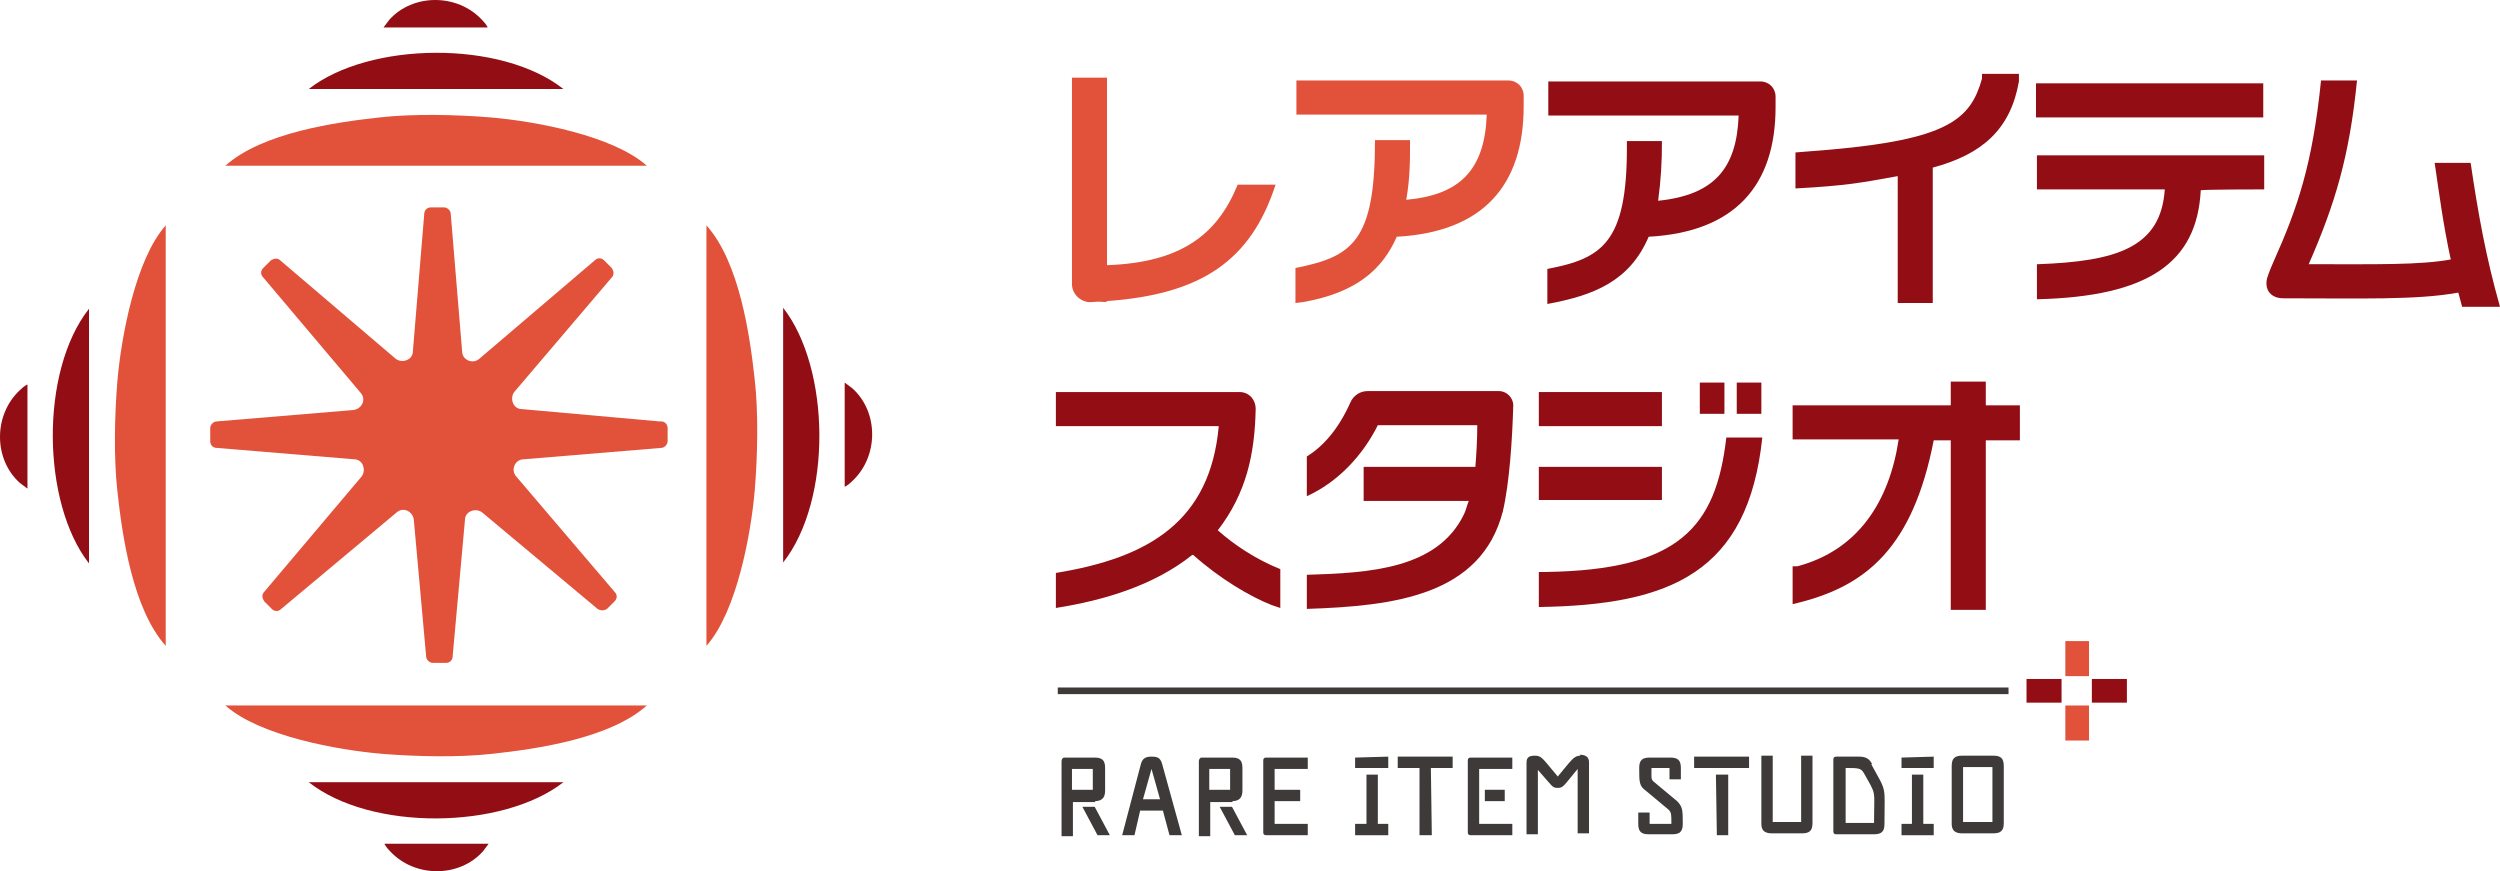 <?xml version="1.0" encoding="UTF-8"?>
<svg xmlns="http://www.w3.org/2000/svg" version="1.1" viewBox="0 0 264 92">
  <defs>
    <style>
      .cls-1 {
        fill: #e2513a;
      }

      .cls-2 {
        fill: #3e3a39;
      }

      .cls-3 {
        fill: #920e14;
      }
    </style>
  </defs>
  <!-- Generator: Adobe Illustrator 28.7.1, SVG Export Plug-In . SVG Version: 1.2.0 Build 142)  -->
  <g>
    <g id="_レイヤー_1" data-name="レイヤー_1">
      <g>
        <g>
          <path class="cls-3" d="M213.2,8.6v-.8c.1,0-3.9,0-3.9,0v.5c-1.2,4.3-3.6,6.4-16,7.5l-3.7.3v3.8c5.5-.3,6.9-.6,10.8-1.3v13.4h3.7v-14.3c5.2-1.4,8.2-4,9.1-9.1Z"/>
          <path class="cls-3" d="M260.9,17.2h-3.8c.5,3.4.9,6.5,1.7,10.2-3.3.6-7.8.5-15,.5,2.8-6.4,4.3-11.4,5.1-19.4h-3.8c-.9,8.9-2.5,13.5-5,19.1-.5,1.1-.7,1.8-.7,1.8-.3,1.3.5,2.1,1.7,2.1,8.2,0,14.1.2,18.5-.6.2.7.2.8.4,1.5h4c-1.5-5.3-2.3-9.8-3.1-15.2Z"/>
          <path class="cls-3" d="M174.1,25c9.1-.5,13.4-5.4,13.4-13.7v-1.1c0-.9-.7-1.6-1.6-1.6h-22.4v3.6h20.1c-.2,5.6-2.6,8.4-8.5,9,.3-2.3.4-4,.4-6.3h-3.7v.7c0,10-2.6,11.7-8.4,12.8v3.7c4.9-.9,8.7-2.4,10.7-7.1Z"/>
          <path class="cls-3" d="M232.4,20.1h0c0-.1,6.7-.1,6.7-.1v-3.6h-24v3.6h13.5,0c-.4,6.2-5.2,7.6-13.4,7.9h-.1v3.7h.1c11.6-.3,16.8-3.8,17.2-11.5Z"/>
          <rect class="cls-3" x="215" y="8.8" width="24" height="3.6"/>
          <path class="cls-1" d="M147.5,25c9.1-.5,13.4-5.4,13.4-13.8v-1.1c0-.9-.7-1.6-1.6-1.6h-22.4s0,3.6,0,3.6h20.1c-.2,5.9-2.9,8.5-8.5,9,.4-2.3.4-4.1.4-6.3h-3.7c0,10.6-2.3,12.3-8.4,13.5v3.7s.8-.1.8-.1c5.7-1,8.4-3.5,9.9-6.9Z"/>
          <path class="cls-1" d="M116.8,31.8c10.1-.7,15.3-4.3,17.9-12.3h-4c-2.2,5.4-6.1,8.2-13.7,8.5h-.1s0-19.8,0-19.8h-3.7s0,21.8,0,21.8c0,1.1,1,2,2.1,1.9s.9,0,1.6,0Z"/>
          <g>
            <path class="cls-3" d="M186.1,46.2h-3.8c-1.1,9.5-5,14-19.1,14.2h-.7v3.7c14-.2,22.1-3.7,23.6-17.9Z"/>
            <rect class="cls-3" x="179.5" y="40.4" width="2.6" height="3.3"/>
            <rect class="cls-3" x="162.5" y="49.3" width="13" height="3.5"/>
            <path class="cls-3" d="M213.3,42.8h-3.6v-2.5h-3.7v2.5h-16.7v3.6h11.2c-1,6.6-4.3,11.7-10.7,13.4h-.5v4l.8-.2c7-1.8,11.9-5.8,14.1-17.1h1.8v17.9h3.7v-17.9h3.6v-3.6Z"/>
            <rect class="cls-3" x="183.4" y="40.4" width="2.6" height="3.3"/>
            <rect class="cls-3" x="162.5" y="41.4" width="13" height="3.6"/>
            <path class="cls-3" d="M126,58.6c2.8,2.5,6,4.4,8.3,5.3l.9.3v-4.1c-2.5-1-4.8-2.5-6.6-4.1,3-3.9,3.9-8,4-12.8,0-1-.7-1.8-1.7-1.8h-19.4v3.6h17.2c-.9,10-7.3,13.9-17.2,15.5v3.7c5.1-.8,10.4-2.4,14.4-5.6Z"/>
            <path class="cls-3" d="M158.3,41.3h-13.9c-.8,0-1.5.5-1.8,1.2-1.2,2.7-2.8,4.6-4.6,5.7v4.2c3.3-1.5,5.9-4.3,7.5-7.5h10.5c0,1.6-.1,3.1-.2,4.4h-11.8v3.6h11.1c-.2.5-.3,1-.5,1.4-2.8,5.8-10,6.2-16.6,6.4v3.6c9.2-.3,18.4-1.4,20.7-10.3.7-3,1-7.6,1.1-11.2,0-.8-.7-1.5-1.5-1.5Z"/>
          </g>
          <rect class="cls-2" x="111.7" y="72.6" width="100.4" height=".7"/>
          <rect class="cls-3" x="220.9" y="71.7" width="3.7" height="2.5"/>
          <rect class="cls-3" x="214" y="71.7" width="3.7" height="2.5"/>
          <rect class="cls-1" x="218.1" y="74.5" width="2.5" height="3.7"/>
          <rect class="cls-1" x="218.1" y="67.7" width="2.5" height="3.7"/>
          <path class="cls-2" d="M121.6,79.9h0c-.5,0-.9.1-1.1.7l-2,7.6h1.3l.6-2.6h2.4s.7,2.6.7,2.6h1.3l-2.1-7.6c-.2-.6-.5-.7-1.1-.7ZM122.4,84.4h-1.7s.9-3.2.9-3.2l.9,3.2Z"/>
          <path class="cls-2" d="M133.4,80.3v7.6c0,.2.1.3.3.3h4.4v-1.2h-3.5s0-2.4,0-2.4h2.7v-1.2h-2.7s0-2.2,0-2.2h3.5v-1.2h-4.4c-.2,0-.3.1-.3.3Z"/>
          <polygon class="cls-2" points="147.6 79.9 147.6 81.1 149.9 81.1 149.9 88.2 151.2 88.2 151.1 81.1 153.4 81.1 153.4 79.9 147.6 79.9"/>
          <path class="cls-2" d="M166.9,79.8h0c-.7,0-.9.4-2.4,2.2-1.6-1.9-1.7-2.2-2.4-2.2s-.9.2-.9.8v7.5h1.2v-6.8c1.6,1.8,1.5,1.9,2.1,1.9s.6-.2,2.1-2v6.8h1.2v-7.5c0-.6-.4-.8-1-.8Z"/>
          <path class="cls-2" d="M177.1,84.6l-2.4-2c-.4-.3-.3-.5-.3-1.5h1.9s0,1.2,0,1.2h1.2v-1.2c0-.8-.3-1.1-1.1-1.1h-2.2c-.8,0-1.1.3-1.1,1.1,0,1.5,0,1.9.7,2.4l2.4,2c.3.3.3.5.3,1.5h-2.3s0-1.2,0-1.2h-1.2v1.2c0,.8.3,1.1,1.1,1.1h2.5c.8,0,1.1-.3,1.1-1.1,0-1.4,0-1.8-.6-2.4Z"/>
          <path class="cls-2" d="M191.4,79.8h-1.2v7s-3,0-3,0v-7h-1.2v7.1c0,.4,0,1.1,1.1,1.1h3.2c.8,0,1.1-.3,1.1-1.1v-7s0,0,0,0Z"/>
          <path class="cls-2" d="M197.7,80.7c-.3-.6-.7-.8-1.4-.8h-2.4c-.2,0-.3.1-.3.3v7.6c0,.2.1.3.3.3h4c.8,0,1.1-.3,1.1-1.1,0-4.2.3-3.2-1.4-6.3ZM197.9,86.9h-3s0-5.8,0-5.8c1.3,0,1.6,0,1.9.5,1.4,2.5,1.1,1.6,1.1,5.3Z"/>
          <path class="cls-2" d="M211.6,80.9c0-.8-.3-1.1-1.1-1.1h-3.3c-.8,0-1.1.3-1.1,1.1v6c0,.4,0,1.1,1.1,1.1h3.3c.8,0,1.1-.3,1.1-1.1v-6ZM210.4,86.8h-3.1s0-5.8,0-5.8h3.1s0,5.8,0,5.8Z"/>
          <path class="cls-2" d="M115.6,84.6h0c.7,0,1.1-.3,1.1-1.1v-2.4c0-.8-.3-1.1-1.1-1.1h-3.2c-.2,0-.3.2-.3.4v7.9h1.2v-3.6s2.4,0,2.4,0ZM113.2,81.2h2.2s0,2.2,0,2.2h-2.2s0-2.2,0-2.2Z"/>
          <path class="cls-2" d="M130.1,84.6h0c.7,0,1.1-.3,1.1-1.1v-2.4c0-.8-.3-1.1-1.1-1.1h-3.2c-.2,0-.3.2-.3.4v7.9h1.2v-3.6s2.4,0,2.4,0ZM127.7,81.2h2.2s0,2.2,0,2.2h-2.2s0-2.2,0-2.2Z"/>
          <polygon class="cls-2" points="145.5 81.9 145.5 81.8 144.3 81.8 144.3 87 143.1 87 143.1 88.2 146.6 88.2 146.6 87 145.5 87 145.5 81.9"/>
          <polygon class="cls-2" points="203.1 81.9 203.1 81.8 201.9 81.8 201.9 87 200.8 87 200.8 88.2 204.2 88.2 204.2 87 203.1 87 203.1 81.9"/>
          <path class="cls-2" d="M155,80.3v7.6c0,.2.1.3.3.3h4.4v-1.2h-3.5s0-5.8,0-5.8h3.5v-1.2h-4.4c-.2,0-.3.1-.3.3Z"/>
          <polygon class="cls-2" points="182.5 81.8 181.2 81.8 181.3 88.2 182.5 88.2 182.5 81.8"/>
          <polygon class="cls-2" points="114.3 85.2 115.9 88.2 117.2 88.2 115.6 85.2 114.3 85.2"/>
          <polygon class="cls-2" points="128.8 85.2 130.4 88.2 131.7 88.2 130.1 85.2 128.8 85.2"/>
          <polygon class="cls-2" points="143.1 81.1 146.6 81.1 146.6 79.9 143.1 80 143.1 81.1"/>
          <polygon class="cls-2" points="200.8 81.1 204.2 81.1 204.2 79.9 200.8 80 200.8 81.1"/>
          <polygon class="cls-2" points="158.9 84.6 158.9 83.4 156.8 83.4 156.8 84.6 158.9 84.6"/>
          <polygon class="cls-2" points="178.9 79.9 178.9 81.1 184.7 81.1 184.7 79.9 178.9 79.9"/>
        </g>
        <g>
          <path class="cls-1" d="M69.6,44.5l-14.5-1.3c-.9,0-1.3-1.1-.8-1.8l10.3-12.1c.3-.3.2-.7,0-1l-.8-.8c-.3-.3-.7-.3-1,0l-12.2,10.4c-.7.6-1.8.1-1.8-.8l-1.2-14.5c0-.4-.4-.7-.7-.7h-1.4c-.4,0-.7.3-.7.7l-1.2,14.5c0,.9-1.1,1.3-1.8.8l-12.2-10.4c-.3-.3-.7-.2-1,0l-.8.8c-.3.3-.3.7,0,1l10.3,12.2c.6.7.1,1.7-.8,1.8l-14.4,1.2c-.4,0-.7.4-.7.7v1.4c0,.4.3.7.7.7l14.5,1.2c.9,0,1.3,1.1.8,1.8l-10.3,12.2c-.3.3-.2.7,0,1l.8.8c.3.3.7.3,1,0l12.2-10.2c.7-.6,1.7-.1,1.8.8l1.3,14.4c0,.4.4.7.7.7h1.4c.4,0,.7-.3.7-.7l1.3-14.4c0-.9,1.1-1.3,1.8-.8l12.2,10.2c.3.2.7.2,1,0l.8-.8c.3-.3.3-.7,0-1l-10.4-12.2c-.6-.7-.1-1.8.8-1.8l14.5-1.2c.4,0,.7-.4.7-.7v-1.4c0-.4-.3-.7-.7-.7Z"/>
          <path class="cls-3" d="M32.6,82.6c6.6,5.2,20.5,5,26.9,0h-26.9Z"/>
          <path class="cls-1" d="M23.8,74.5c3.6,3.2,11.8,4.7,16.5,5.1,3.6.3,8.2.4,11.7,0,4.6-.5,12.4-1.6,16.3-5.1h0s-44.5,0-44.5,0Z"/>
          <path class="cls-3" d="M40.6,89.1s.1.3.6.8c2.6,2.8,7.3,2.8,9.8,0,.3-.4.6-.8.6-.8h-10.9Z"/>
          <path class="cls-3" d="M59.5,9.4c-6.6-5.2-20.5-5-26.9,0h26.9Z"/>
          <path class="cls-1" d="M68.3,17.5c-3.6-3.2-11.8-4.7-16.5-5.1-3.6-.3-8.2-.4-11.7,0-4.6.5-12.4,1.6-16.3,5.1h0s44.5,0,44.5,0Z"/>
          <path class="cls-3" d="M51.5,2.9s-.1-.3-.6-.8c-2.6-2.8-7.3-2.8-9.8,0-.3.4-.6.8-.6.8h10.9Z"/>
          <path class="cls-3" d="M9.4,32.6c-5.2,6.6-5,20.5,0,26.9v-26.9Z"/>
          <path class="cls-1" d="M17.5,23.8c-3.2,3.6-4.7,11.8-5.1,16.4-.3,3.6-.4,8.2,0,11.7.5,4.6,1.6,12.4,5.1,16.3h0s0-44.4,0-44.4Z"/>
          <path class="cls-3" d="M2.9,40.6s-.3.1-.8.6c-2.8,2.6-2.8,7.3,0,9.8.4.3.8.6.8.6v-10.9Z"/>
          <path class="cls-3" d="M82.7,59.4c5.2-6.6,5-20.5,0-26.9v26.9Z"/>
          <path class="cls-1" d="M74.6,68.2c3.2-3.6,4.7-11.8,5.1-16.4.3-3.6.4-8.2,0-11.7-.5-4.6-1.6-12.4-5.1-16.3h0s0,44.4,0,44.4Z"/>
          <path class="cls-3" d="M89.2,51.4s.3-.1.8-.6c2.8-2.6,2.8-7.3,0-9.8-.4-.3-.8-.6-.8-.6v10.9Z"/>
        </g>
      </g>
    </g>
  </g>
</svg>